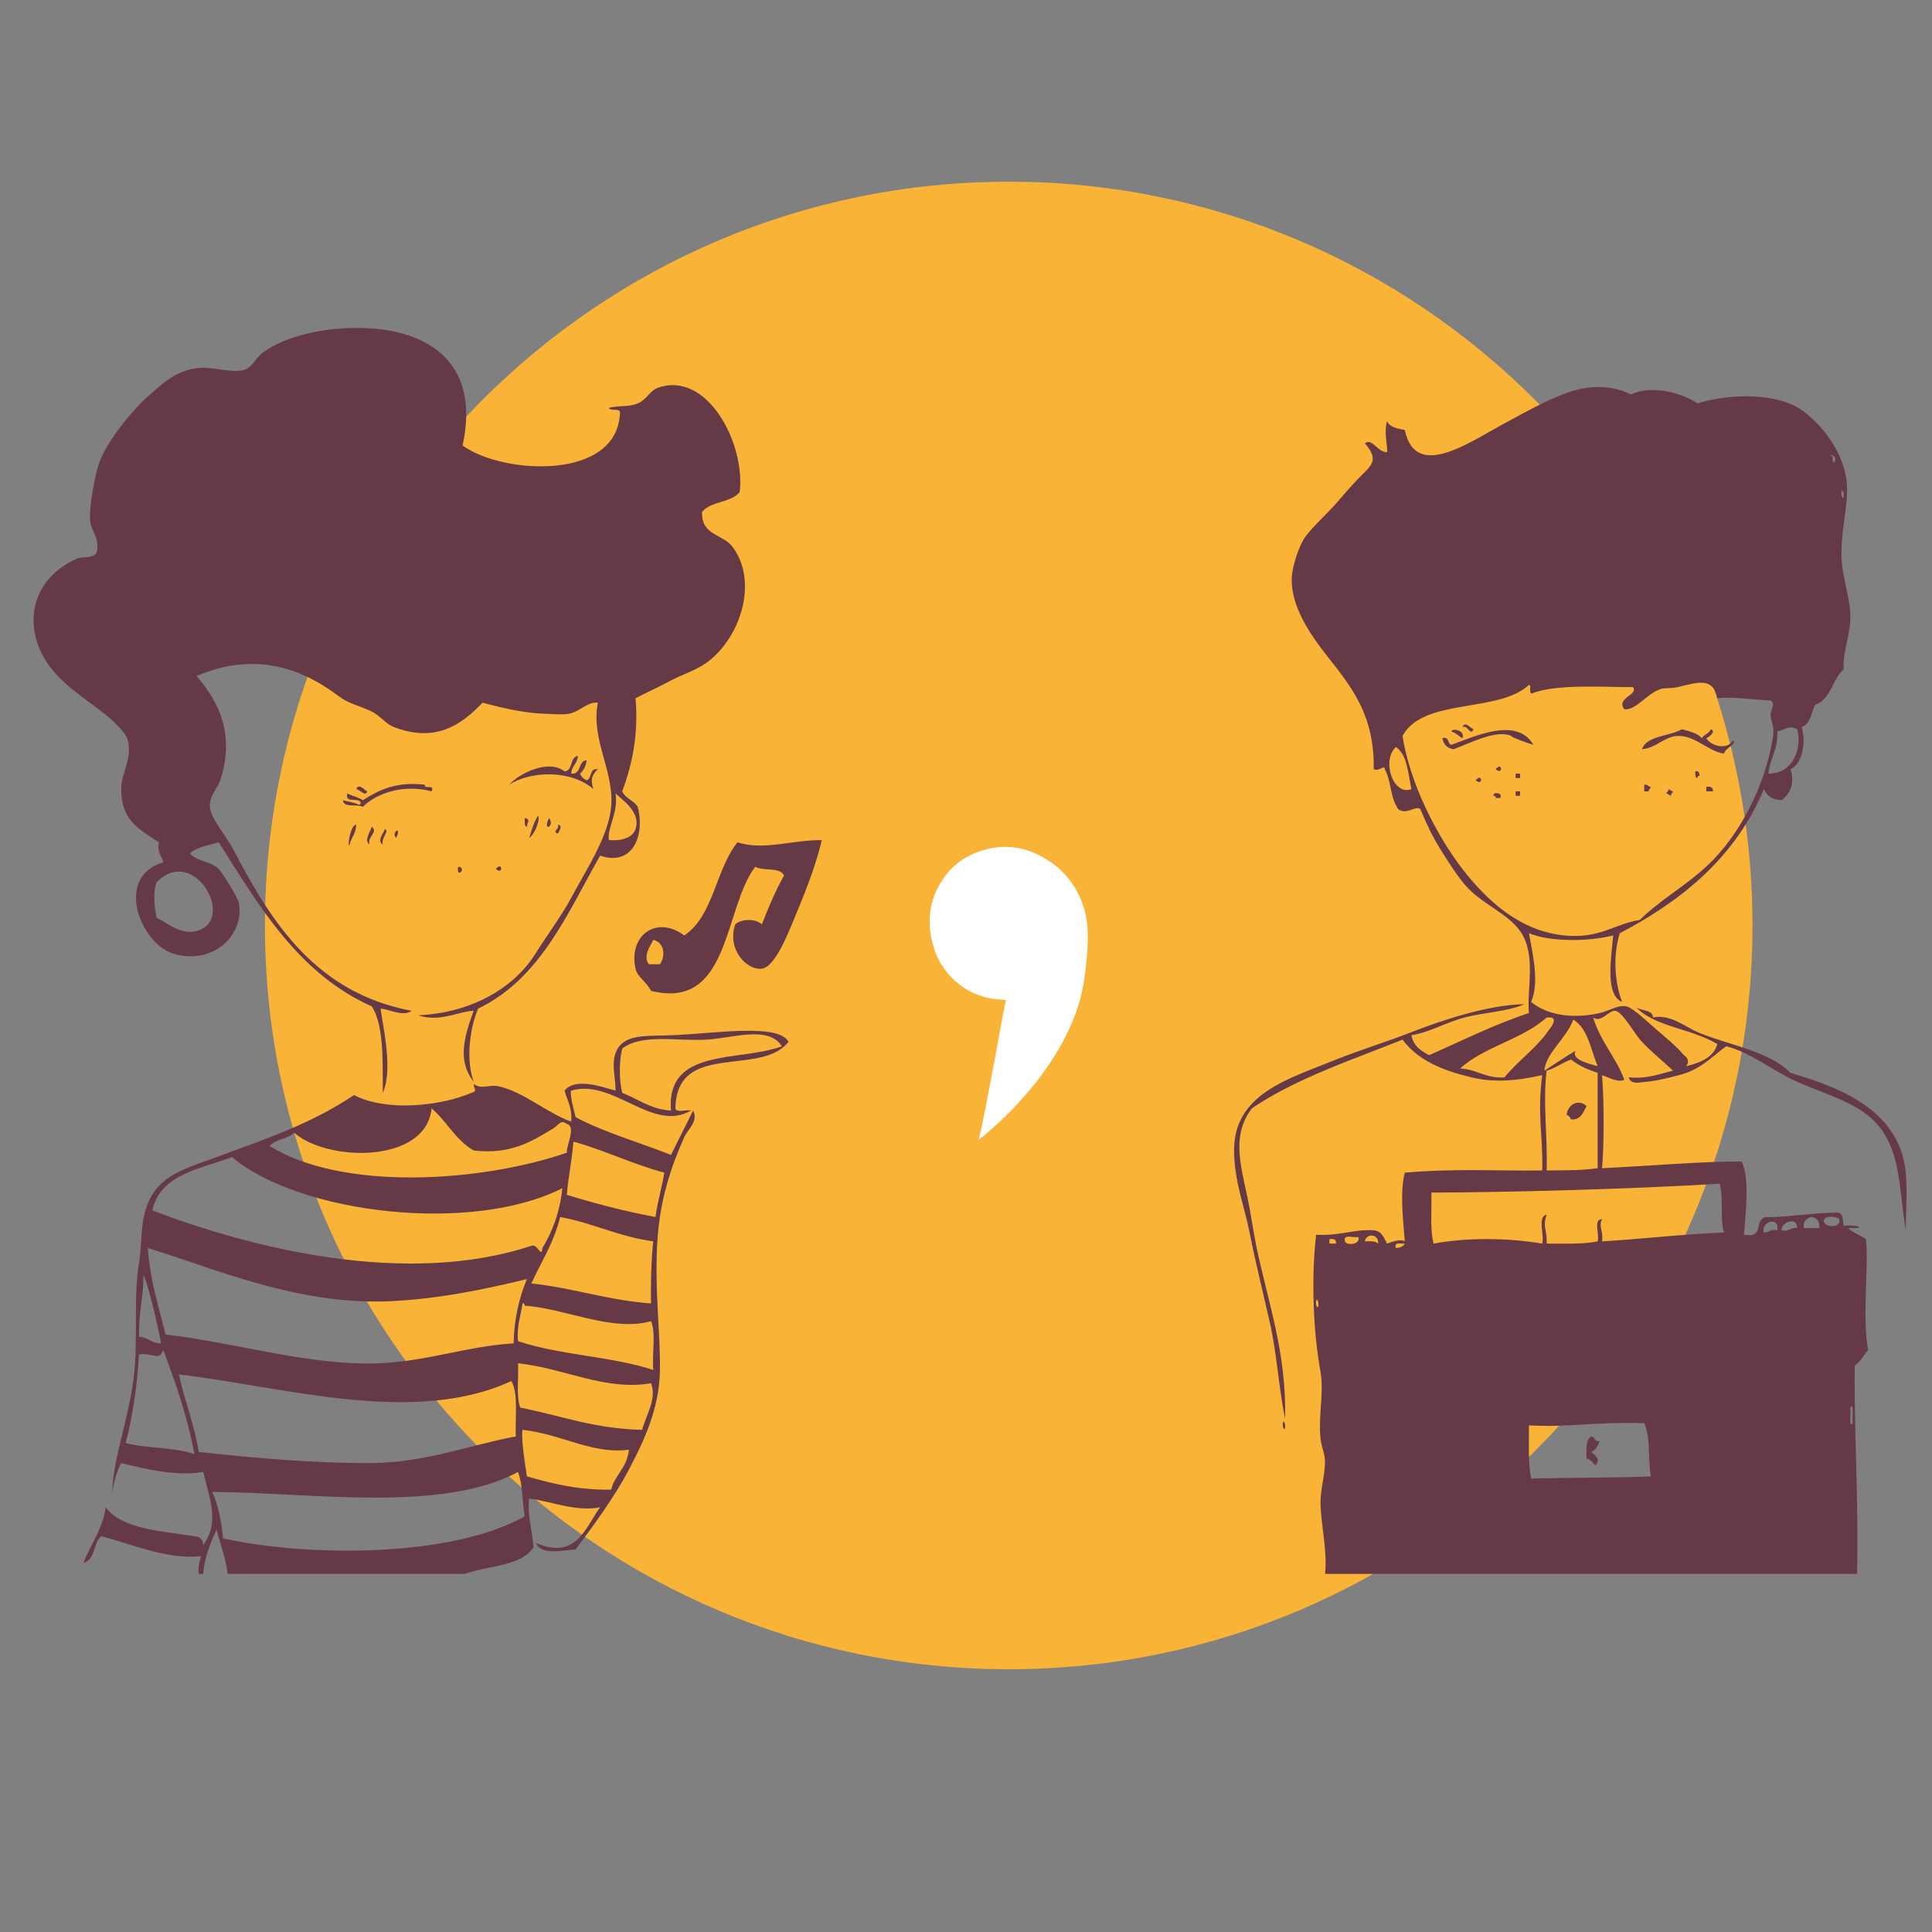 <?xml version="1.0" encoding="utf-8"?>
<!-- Generator: Adobe Illustrator 17.0.0, SVG Export Plug-In . SVG Version: 6.00 Build 0)  -->
<!DOCTYPE svg PUBLIC "-//W3C//DTD SVG 1.1//EN" "http://www.w3.org/Graphics/SVG/1.1/DTD/svg11.dtd">
<svg version="1.1" id="Livello_1" xmlns="http://www.w3.org/2000/svg" xmlns:xlink="http://www.w3.org/1999/xlink" x="0px" y="0px"
	 width="270.282px" height="270.283px" viewBox="0 0 270.282 270.283" enable-background="new 0 0 270.282 270.283"
	 xml:space="preserve">
<rect x="0" y="0" width="270.282" height="270.283" fill="#808080" stroke="none"/>
<g>
	<path fill="#F9B437" d="M245.166,129.469c0,57.466-46.584,104.052-104.05,104.052S37.065,186.936,37.065,129.469
		c0-57.465,46.585-104.049,104.051-104.049S245.166,72.004,245.166,129.469"/>
	<path fill="#FFFFFF" d="M136.901,159.473c0.737-2.428,3.359-17.685,3.829-19.559l-1.846-0.186
		c-2.005-0.316-3.754-1.143-5.244-2.475c-1.497-1.337-2.515-2.972-3.076-4.901c-0.878-3.039-0.622-5.841,0.763-8.394
		c1.382-2.547,3.483-4.234,6.299-5.044c2.818-0.817,5.539-0.498,8.174,0.958c2.984,1.648,4.95,4.104,5.894,7.364
		c0.761,2.652,0.515,5.794,0.018,9.553C150.017,149.612,136.901,159.473,136.901,159.473"/>
	<path fill="#663946" d="M204.591,101.714c0.378-0.939,1.183,0.219,1.551,0.31C205.676,103.049,205.383,101.379,204.591,101.714"/>
	<path fill="#663946" d="M203.04,102.334c0.157-0.531,1.979-0.148,1.551,0.931C204.042,102.985,203.684,102.515,203.04,102.334"/>
	<path fill="#663946" d="M203.35,104.815c-0.897-0.137-1.415-0.654-1.551-1.551c0.995-0.272,0.642,0.804,1.241,0.93
		c3.281-1.149,9.137-3.998,11.474,0c-0.971-0.281-3.075-1.044-3.101-1.241C209.339,102.012,205.631,103.984,203.35,104.815"/>
	<path fill="#663946" d="M209.242,107.606C210.182,106.459,210.287,108.548,209.242,107.606"/>
	<path fill="#663946" d="M237.154,107.916c0.527-0.114,0.585,0.242,0.62,0.62c-0.264-0.057-0.292,0.121-0.309,0.31
		C237.101,108.797,237.203,108.281,237.154,107.916"/>
</g>
<rect x="212.033" y="108.226" fill="#663946" width="0.621" height="0.62"/>
<g>
	<path fill="#663946" d="M206.451,109.157C207.392,108.01,207.496,110.099,206.451,109.157"/>
	<path fill="#663946" d="M230.021,109.777c0.502-0.087,0.535,0.293,0.931,0.311c-0.059,0.251-0.311,0.309-0.31,0.62h-0.621V109.777z
		"/>
	<path fill="#663946" d="M49.832,110.397c0.379-0.939,1.184,0.219,1.551,0.311C51.1,111.55,50.296,110.391,49.832,110.397"/>
	<path fill="#663946" d="M238.705,110.087c0.622-0.106,0.971,0.063,0.93,0.62h-0.93V110.087z"/>
	<path fill="#663946" d="M233.433,110.397c0.251,0.059,0.308,0.311,0.62,0.311c-0.059,0.251-0.312,0.309-0.31,0.62
		c-0.251-0.059-0.31-0.311-0.62-0.31C233.182,110.766,233.433,110.708,233.433,110.397"/>
</g>
<rect x="212.033" y="110.708" fill="#663946" width="0.621" height="0.62"/>
<g>
	<path fill="#663946" d="M208.933,111.328c-0.124-0.602,1.411-0.453,0.93,0.31h-0.621
		C209.299,111.374,209.121,111.345,208.933,111.328"/>
	<path fill="#663946" d="M75.262,114.119c0.365,0.587-0.473,2.615-1.24,3.101C74.392,116.142,74.683,114.987,75.262,114.119"/>
	<path fill="#663946" d="M73.402,114.429c0.902,0.27,0.349,0.464,0.311,1.241C73.291,115.574,73.455,114.893,73.402,114.429"/>
	<path fill="#663946" d="M76.814,114.429C77.7,115.687,75.8,116.447,76.814,114.429"/>
	<path fill="#663946" d="M78.054,115.36c0.772,0.046,0.09,1.05,0,1.24C77.126,116.396,78.351,115.937,78.054,115.36"/>
	<path fill="#663946" d="M52.003,115.67c0.993,0.716-0.66,1.382-0.311,2.481C50.852,117.588,51.865,116.279,52.003,115.67"/>
	<path fill="#663946" d="M90.77,134.898h1.55c0.831-1.148,0.618-3.074-0.93-3.412C90.984,132.361,89.904,133.729,90.77,134.898
		 M114.96,117.531c-0.628,2.757-1.759,5.938-3.412,9.924c-1.038,2.502-3.011,7.812-4.962,8.063
		c-2.137,0.275-4.939-2.764-3.721-6.203c0.835-0.81,2.887-0.81,3.721,0c0.927-2.38,1.894-4.722,3.101-6.823
		c-0.518-1.239-2.945-0.57-4.031-1.241c-4.464,5.887-3.478,20.14-14.577,17.368c-0.588-1.218-1.92-1.96-2.171-3.101
		c-1.025-4.661,2.934-7.531,6.823-4.652c4.103-2.721,4.384-9.263,7.444-13.026C106.956,119.027,110.64,117.5,114.96,117.531"/>
	<path fill="#663946" d="M64.098,121.252C65.442,121.381,63.771,123.053,64.098,121.252"/>
	<path fill="#663946" d="M69.37,121.562C70.311,120.416,70.415,122.504,69.37,121.562"/>
	<path fill="#663946" d="M29.672,208.711c0.89,1.798,1.27,4.105,1.551,6.513c12.193,2.676,32.219,2.605,42.179-3.102
		c-0.41-2.656-0.222-4.09-0.93-6.202C61.814,211.693,43.376,208.79,29.672,208.711 M73.712,206.54
		c3.537,1.012,7.167,1.929,11.785,1.86c0.553-2.135,2.264-3.111,2.481-5.584c-5.143,0.662-9.34-2.169-14.887-2.79
		C72.906,201.428,73.427,204.597,73.712,206.54 M27.811,203.128c7.757,0.844,16.168,1.589,24.192,1.551
		c7.474-0.036,14.118-2.639,20.159-3.722c-0.124-2.667,0.386-5.969-0.62-7.753c-13.591,6.276-31.45,0.882-46.521-0.931
		C25.841,196.001,27.171,199.221,27.811,203.128 M72.782,196.925c5.624,1.095,10.453,2.986,17.058,3.102
		c0.466-1.916,2.101-4.304,1.24-6.513c-6.476,1.096-12.082-2.11-18.608-2.791C72.58,192.786,72.197,195.339,72.782,196.925
		 M19.438,189.482c-0.177,3.783-0.841,8.567-1.861,12.405c2.96,0.763,6.89,0.553,9.615,1.551c-0.973-5.333-2.639-9.973-4.343-14.576
		C22.178,190.513,21.458,189.18,19.438,189.482 M72.471,187.622c5.708,1.942,13.169,2.131,18.919,4.031
		c-0.204-2.174,0.41-5.165-0.311-6.823c-5.442,1.536-11.971-1.776-17.678-2.171c-0.017-0.189-0.046-0.367-0.31-0.31
		C72.874,184.095,72.265,185.45,72.471,187.622 M19.438,187.002c1.27,0.073,1.746,0.94,3.101,0.93
		c-0.531-2.8-1.783-8.154-2.481-9.615C20.127,181.382,19.442,182.918,19.438,187.002 M23.16,186.691
		c10.052,1.18,20.104,4.387,29.773,4.031c6.733-0.248,12.47-2.403,18.918-2.791c0.084-3.5,0.78-6.374,1.861-8.993
		c-6.136,1.501-12.551,2.804-19.229,3.101c-12.979,0.577-24.721-4.699-33.805-7.444C20.993,179.14,22.208,182.784,23.16,186.691
		 M74.333,179.559c5.9,0.612,10.68,2.346,16.747,2.791c-0.062-3.23,0.064-6.625,0.311-8.684c-4.817-0.661-8.406-2.553-13.026-3.412
		C77.495,173.829,75.726,176.506,74.333,179.559 M32.464,161.88c-4.528,1.675-10.011,2.394-11.164,7.443
		c13.752,5.274,35.485,10.763,53.033,4.962c0.897-0.373,1.414,1.86,1.55,0.311c1.409-2.313,2.435-5.009,2.791-8.374
		C66.244,172.59,42.078,169.935,32.464,161.88 M79.294,167.152c3.959,1.211,8.044,2.294,12.405,3.101
		c0.304-2.176,0.876-4.087,1.241-6.202c-4.495-1.192-8.265-3.106-12.716-4.342C79.947,162.857,79.586,164.018,79.294,167.152
		 M41.147,158.469c-0.871,0.886-2.628,0.885-3.411,1.86c10.289,6.384,29.731,5.02,41.558,0.93c-0.058-1.115,1.347-3.65,0-4.032
		c-0.865-0.674-1.226,0.238-1.861,0.62c-3.081,1.854-6.001,3.709-11.164,3.101c-2.508-1.421-3.77-4.087-5.893-5.893
		C59.637,162.761,45.897,162.608,41.147,158.469 M98.833,145.443c-4.171,0.236-9.021-0.866-11.785,1.241
		c-0.447,1.732-0.447,4.47,0,6.203c2.237,0.863,3.916,2.287,6.823,2.481c-0.708-8.876,9.557-6.777,15.507-8.994
		C107.534,143.413,102.474,145.237,98.833,145.443 M65.028,220.185H31.843c-0.257-2.326-1.038-4.131-1.551-6.202
		c-0.631,1.461-1.648,3.497-1.86,6.202h-0.621c-0.136-1.067,0.123-1.738,0.311-2.481c-4.881,0.494-9.645-1.694-13.957-2.791
		c-1.145,0.922-0.814,3.32-2.481,3.721c0.995-2.623,2.643-4.593,3.101-7.753c2.386,3.094,7.681,3.278,12.406,4.032
		c0.789,0.037,1.202,0.451,1.241,1.24c2.345-3.239,0.876-6.471,0-10.234c-3.732,0.659-8.206-0.424-11.475-1.241
		c-0.652,1.209-1.061,2.66-1.241,4.342c-0.023-4.944,2.539-11.003,3.101-17.368c0.456-5.159-0.136-10.45,0.62-14.886
		c0.359-2.106,0.257-4.194,0.62-6.202c1.077-5.961,5.344-6.881,10.234-8.684c7.082-2.611,13.393-4.738,19.229-8.684
		c4.495,2.342,12.023,1.581,16.437-0.31c0.902-0.27,0.349-0.465,0.311-1.241c1.062,0.817,2.196,0.05,3.411,0.31
		c3.573,0.766,6.907,3.806,10.234,4.963c0.172-1.93-0.562-2.953-0.93-4.343c1.495-1.886,5.231-0.517,7.132,0
		c0.005-2.059-0.757-4.138,0.311-5.892c1.266-2.08,4.317-1.705,7.754-1.861c6.124-0.278,14.755-1.667,16.127,0.93
		c-3.887,4.975-15.665-0.183-15.818,9.304c0.133,0.694,1.529,0.126,2.172,0.31c-5.373,3.155-10.848-4.529-16.748-2.791
		c-0.256,0.479,0.368,2.722,0.621,3.722c4.052,2.15,8.898,3.507,13.335,5.273c1.031-2.071,2.067-4.136,3.102-6.203
		c0.77,1.493-0.735,2.596-1.242,3.722c-1.902,4.23-3.328,8.678-3.721,13.957c-0.531,7.107,0.445,13.711,0.31,18.917
		c-0.134,5.187-2.231,9.644-4.342,13.646c-2.092,3.969-4.909,7.724-7.443,11.165c-2.126,0.101-4.728,0.871-5.583-0.93
		c5.717,2.503,6.974-2.239,8.994-4.963c-3.487,0.616-6.586-0.79-9.924-1.24c-0.275,2.206,0.408,4.236,0.62,6.823
		C72.886,219.154,68.292,219.004,65.028,220.185"/>
	<path fill="#663946" d="M221.958,154.747c-0.499,0.844-0.74,1.948-2.171,1.86c-0.138-0.275-0.273-0.554-0.621-0.62
		C219.323,154.453,220.884,153.696,221.958,154.747"/>
	<path fill="#663946" d="M179.469,199.096c0.119-0.59,0.395,0.198,0.31,0.621C179.66,200.308,179.385,199.52,179.469,199.096"/>
	<path fill="#663946" d="M222.579,200.958c0.615,0.004,0.393,0.847,1.24,0.62c-0.313,0.617-0.535,1.325-1.24,1.55
		c0.55,0.357,1.416,1.071,0.62,1.861c-0.415-0.309-0.609-0.839-1.241-0.93C221.907,202.767,221.851,201.47,222.579,200.958"/>
	<path fill="#663946" d="M213.895,199.407c0.014,2.57-0.133,5.303,0.31,7.444c3.721-0.139,11.929-0.09,16.747-0.31
		c-0.472-2.754,0.023-5.254-0.931-7.444C222.744,198.904,219.534,199.714,213.895,199.407 M259.175,199.096
		c-0.064-0.585,0.208-3.064-0.31-2.171C258.928,197.512,258.655,199.989,259.175,199.096 M184.432,182.659
		c0.084-0.422-0.193-1.211-0.311-0.62C184.036,182.461,184.314,183.25,184.432,182.659 M195.286,174.596
		c0.577-0.043,1.036-0.204,1.24-0.62C195.977,174.046,194.975,173.663,195.286,174.596 M185.981,173.976h0.931
		c0.039-0.557-0.308-0.726-0.931-0.62V173.976z M188.153,173.666c0.288,0.661,2.255,0.423,1.86-0.62
		C189.374,173.233,187.859,172.545,188.153,173.666 M190.944,173.666c0.764-0.041,1.495-0.047,1.86,0.31
		C192.922,172.653,191.16,172.43,190.944,173.666 M249.25,172.115c1.076,0.248,1.192-0.463,2.17-0.311
		C251.443,170.104,249.117,170.995,249.25,172.115 M246.769,172.425c0.731,0.007,0.913-0.534,1.86-0.31
		C248.994,170.133,246.303,170.826,246.769,172.425 M255.143,170.874c0.15,0.801,2.438,1.058,2.171-0.31
		C256.896,170.141,255.148,169.973,255.143,170.874 M252.351,171.804h2.171c0.081-1.011-0.369-1.492-1.241-1.55
		C252.738,170.538,252.204,170.831,252.351,171.804 M240.565,165.602c-11.718,0.714-29.193,1.209-40.317,1.24
		c0.068,2.413-0.216,5.178,0.31,7.134c4.628-0.852,10.215-0.834,15.196,0c0.335-1.216-0.717-3.82,0.62-4.032
		c-0.619,1.813,0.082,2.024,0,4.032c2.479-0.003,5.077,0.113,7.133-0.31c0.298-0.944-0.663-3.146,0.62-3.101
		c-0.545,1.044,0.209,1.59,0,3.101c5.759-0.342,11.19-1.01,17.059-1.241C240.592,170.538,241.16,167.489,240.565,165.602
		 M220.407,146.993c-0.631,1.277,1.848,1.781,3.101,2.171c-0.97-2.338-1.336-5.279-3.411-6.513
		c-0.928,2.589-3.924,4.756-4.032,7.133C217.512,148.854,218.921,147.886,220.407,146.993 M216.375,149.784
		c-0.555,4.195,0.126,8.809,0,13.957c3.582-0.032,4.765-0.009,7.133-0.311v-13.335c-1.415-0.508-2.322-0.817-3.721-1.861
		C218.544,148.645,217.667,149.422,216.375,149.784 M216.375,142.341c-3.383,3.062-8.811,4.106-12.095,7.134
		c2.365,0.117,3.535,1.427,6.202,1.24c1.551-1.971,4.474-4.175,5.893-6.202c0.304-0.434,1.661-1.916,0.621-2.172H216.375z
		 M197.457,110.397c-0.484-2.204-0.566-4.81-2.171-5.892C193.231,106.38,194.895,111.39,197.457,110.397 M248.63,102.333
		c0.139,2.517-1.015,3.742-1.241,5.893c3.584,0.058,4.751-3.777,4.031-6.203C250.281,101.382,249.705,102.107,248.63,102.333
		 M196.216,102.954c0.958,6.412,4.678,13.837,8.375,18.608c3.351,4.328,7.957,8.687,14.265,9.304
		c4.948,0.484,6.844-1.55,10.545-2.172c2.786-2.764,6.555-4.837,9.615-7.753c4.25-4.05,7.857-10.749,8.994-17.678
		c0.277-1.687-0.148-1.889-0.31-3.102c-0.107-0.799,0.817-1.642,0-2.171c-2.15-0.069-5.265-0.569-7.444-0.31
		c-0.599-3.023-2.779-2.202-5.581-1.551c-0.94,0.218-1.775,0.049-2.482,0.31c-1.925,0.713-3.269,2.921-4.961,2.791
		c-1.177-1.643,1.979-1.964,1.24-3.101c-3.819,0.026-10.845-0.522-14.266,0.93c-0.396-0.776,0.157-0.971-0.31-1.241
		C209.612,99.809,199.109,97.576,196.216,102.954 M257.934,69.459c0.084-0.423-0.191-1.211-0.31-0.621
		C257.54,69.261,257.816,70.05,257.934,69.459 M256.692,64.497c0.41-0.858-1.225-1.065-0.309-0.62
		C256.359,64.311,256.451,65.062,256.692,64.497 M185.362,220.185c0.367-2.882-0.534-6.904-0.621-9.614
		c-0.071-2.206,0.655-4.197,0.621-6.201c-0.017-1.017-0.491-1.931-0.621-3.102c-0.339-3.051,0.502-6.533,0-9.305
		c-0.947-5.24-1.374-12.539-0.62-19.228c3.471,0.181,5.299-0.805,8.063-0.62c1.135,0.105,1.42,1.061,1.861,1.861
		c0.687-0.284,2.067-0.689,2.481-0.31c-0.21-2.822-0.714-6.892,0-9.615c7.264-0.629,13.527-0.213,19.228-0.31
		c0.143-4.637-0.737-7.83,0-13.336c-4.015,0.905-6.985,1.014-9.923,0.31c-4.02-0.962-7.448-2.36-9.615-5.272
		c-7.315,2.919-14.993,5.476-21.09,9.614c-2.768,3.683-1.657,7.585-0.62,12.405c0.477,2.223,0.799,4.669,1.241,6.823
		c1.609,7.845,4.259,14.93,4.031,24.191c-0.907-4.467-1.126-9.031-2.171-13.646c-0.768-3.391-2.053-8.564-2.791-12.405
		c-0.66-3.433-2.065-6.882-2.171-11.165c-0.202-8.2,7.502-10.293,14.266-13.026c3.251-1.314,6.783-2.375,10.235-3.722
		c4.19-1.635,10.803-3.935,16.126-4.032c-2.426,1.066-5.581,1.128-8.373,1.86c-2.602,0.684-4.91,2.089-7.442,2.482
		c0.261,1.495,1.322,2.192,2.481,2.791c4.597-2.02,8.984-4.248,13.956-5.893c-0.322-3.531,1.09-8.162-1.241-11.475
		c-1.786-2.538-5.569-3.874-7.754-6.513c-1.349-1.629-2.426-3.397-3.411-4.963c-1.057-1.679-1.925-3.502-2.791-5.582
		c-0.74-0.548-1.896,0.905-3.101,0c-1.182-1.808-0.826-3.448-1.86-5.583c-0.046-0.692-0.781,0.402-1.552,0
		c0.094-7.495-2.956-11.318-6.513-15.816c-2.376-3.005-5.064-6.939-4.962-10.855c0.044-1.631,0.923-4.144,1.551-5.272
		c0.916-1.645,3.389-3.705,4.962-5.583c0.563-0.672,1.504-1.74,2.481-2.791c1.924-2.071,3.486-2.686,1.241-5.273
		c1.026-0.804,1.782,1.307,3.101,1.241c0.121-0.882-0.483-2.64,0-4.342c0.364,0.877,1.453,1.029,2.481,1.241
		c1.485,7.11,8.978,1.75,13.956-0.93c3.715-2,7.979-4.478,11.476-4.962c2.386-0.33,4.511,0.05,6.202,0.93
		c2.897-1.438,7.305-0.16,9.305,1.241c4.997-1.528,11.379-1.347,14.576,0.93c2.781,1.984,5.499,5.451,6.202,9.304
		c0.603,3.305-0.704,6.783-0.62,11.165c0.054,2.875,1.213,5.673,1.241,8.374c0.027,2.723-1.129,4.873-0.93,7.443
		c-1.642,1.356-1.761,4.237-4.033,4.963c-0.503,1.15-0.638,2.669-1.86,3.101c0.658,2.088,0.119,5.151-1.551,5.892
		c0.611,2.025-0.017,3.384-1.241,4.342c-1.148-0.138-1.873-0.284-2.481-1.551c-3.968,9.472-11.35,15.529-20.159,20.159
		c-0.927,2.884-0.801,6.597,0.309,9.614c-2.48-1.042-1.445-6.521-1.24-9.304c-3.414,0.869-8.74,0.935-11.785-0.31
		c0.526,2.872,1.493,6.859,0.31,9.614c2.211,1.835,5.747,2.417,9.614,1.551c1.266-0.284,2.538-1.186,3.722-0.93
		c0.907,0.196,2.911,2.137,4.032,3.101c1.356,1.167,3.072,2.589,3.721,3.412c0.444,0.562,1.252,0.773,0.62,1.86
		c1.966-0.514,3.787-1.175,4.341-3.101c-3.846-2.291-8.807-2.356-11.474-5.273c0.623,0.721,2.372,0.316,2.481,1.55
		c2.47-0.5,4.448,1.33,6.512,2.172c4.325,1.761,9.656,2.513,12.717,5.583c6.752,1.97,14.069,4.903,15.817,12.095
		c0.681,2.802,0.32,6.411,0.31,9.925c-0.933-5.597-0.693-9.866-3.102-13.646c-2.517-3.955-7.195-4.968-12.096-7.134
		c-3.512-1.553-6.435-4.087-9.923-4.962c-1.648,1.142-3.098,2.813-5.583,3.722c-0.888,0.324-4.13,1.162-5.582,1.24
		c-0.71,0.039-2.183,0.512-2.481-0.62c2.629,0.252,4.275-0.48,6.202-0.93c-1.07-1.057-2.66-2.277-4.343-4.031
		c-1.049-1.097-2.638-4.133-3.721-4.342c-0.861-0.167-1.983,1.769-3.101,0.93c0.981,3.361,3.172,5.511,4.342,8.685
		c-0.745,0.517-2.212-0.313-3.103-0.62c0.32,3.981,0.264,10.073,0,13.025c6.41-0.312,14.677-1.005,19.539-0.93
		c1.168,2.527,0.526,7.181,0.311,10.235c3.043,0.491,1.212-2.05,3.101-2.482c2.406,0.124,5.804-0.551,9.923-0.62
		c0.941-0.01,0.773,1.088,0.931,1.86c1.96-0.242,3.394,0.45,0.62,0.31c0.649,0.696,1.731,0.957,2.481,1.552
		c0.459,3.67-0.565,10.631,0.31,15.506c-0.631,0.714-1.05,1.638-1.861,2.171c-0.136,8.73,0.574,19.165,0.31,29.152H185.362z"/>
	<path fill="#663946" d="M242.427,103.574c0.668,0.489-1.144,1.109-1.241,1.861c-2.371-0.398-4.026-2.572-6.513-2.482
		c-1.759,0.064-2.988,1.689-4.963,1.861c0.614-1.91,3.97-1.823,5.583-2.791c1.072,0.272,2.148,0.54,2.791,1.241
		c0.295-0.531,1.029-0.625,1.24-1.241c0.841,0.281-0.26,1.142-0.62,1.241C239.386,104.423,241.702,104.955,242.427,103.574"/>
	<path fill="#663946" d="M83.637,107.606c-0.803,0.786-1.082,1.407-0.62,2.791c-3.221-2.787-8.866-2.522-11.786-0.62
		c1.558-1.692,5.563-3.599,7.754-1.861c1.216-0.128,0.695-1.992,1.86-2.171c-0.043,1.094-0.888,1.387-0.931,2.481
		c1.496,0.152,0.896-1.792,2.171-1.861c-0.138,0.792-0.435,1.426-0.93,1.861c0.174,0.446,0.484,0.757,0.93,0.93
		C82.845,108.881,82.421,107.426,83.637,107.606"/>
	<path fill="#663946" d="M48.591,111.017c0.695,0.339,1.554,0.514,2.171,0.93c2.216-1.402,4.599-2.637,8.685-2.171
		c-0.123,0.744,1.413-0.172,0.93,0.931c-3.893-1.045-7.708,0.239-9.615,2.171c-0.79-0.45-2.683,0.201-2.791-0.931
		c0.706,0.225,1.584,0.277,2.171,0.62c0.264,0.057,0.293-0.121,0.311-0.31C50.164,111.513,48.196,112.446,48.591,111.017"/>
	<path fill="#663946" d="M49.832,115.36c-0.015,1.226-0.683,1.799-0.93,2.791C48.556,118.853,48.947,115.443,49.832,115.36"/>
	<path fill="#663946" d="M53.863,115.98c0.657,0.283-0.585,1.246-0.31,2.171C52.669,117.641,53.702,116.468,53.863,115.98"/>
	<path fill="#663946" d="M55.414,117.22C54.649,116.404,56.308,115.423,55.414,117.22"/>
	<path fill="#663946" d="M27.502,130.246c5.664-1.526-0.377-12.175-5.583-6.823c-0.551,1.328-0.328,3.587,0,4.962
		C23.484,129.174,25.334,130.83,27.502,130.246 M85.188,117.531c1.923,0.125,3.309-0.365,3.721-1.551
		c0.775-2.23-1.638-3.935-2.791-4.962C86.532,113.759,84.872,115.903,85.188,117.531 M64.718,62.326
		c5.544,4.051,21.735,5.016,22.019-4.652c-0.079-0.644-1.362-0.085-1.55-0.62c1.807-0.407,2.621-0.056,4.031-0.621
		c1.222-0.489,1.696-1.776,2.791-2.171c6.892-2.484,12.284,7.726,11.475,14.576c-1.186,1.502-4.106,1.27-5.272,2.791
		c-0.091,3.38,2.927,2.994,4.342,4.962c3.607,5.02,0.892,12.821-3.721,16.127c-1.507,1.08-3.45,1.667-4.962,2.481
		c-1.616,0.87-3.231,1.588-4.963,2.482c0.411,4.72-0.327,8.897-1.86,13.026c0.435,1.012,1.633,1.261,2.171,2.171
		c1.051,4.111-0.781,8.362-5.272,6.823c-4.621,8.198-8.398,17.239-17.058,21.399c-1.144,2.687-1.758,7.036-0.62,10.234
		c-2.369-2.982-1.27-6.465,0-9.924c-2.031,0.038-4.813,1.668-7.754,0.62c7.038-0.301,13.228-3.52,16.437-8.684
		c1.337-2.149,3.613-5.229,4.962-7.753c2.104-3.936,5.219-8.598,5.583-12.716c0.447-5.053-2.87-9.374-1.86-14.576
		c-1.485-0.14-2.453,1.226-4.032,1.551c-0.821,0.169-2.466,0.026-3.412,0c-2.739-0.076-5.901-0.8-8.684-1.551
		c-3.018,3.164-6.603,5.632-12.406,3.412c-1.105-0.423-1.992-1.645-3.101-2.171c-2.043-0.971-3.149-1.031-4.652-2.172
		c-4.589-3.481-11.311-6.489-19.848-2.791c3.078,3.554,5.317,8.04,3.411,14.267c-0.495,1.617-1.639,2.393-1.551,4.032
		c0.086,1.609,2.253,3.981,3.412,6.202c5.382,10.329,11.614,19.822,24.811,22.33c-1.189,0.865-3.095-0.203-4.342-0.31
		c0.295,2.407,1.787,8.505,0.31,11.785c-0.051-3.538,0.274-9.378-1.55-12.095c-10.212-4.572-15.671-13.895-21.4-22.95
		c-1.439,0.421-3.09,0.632-4.032,1.551c0.873,1.089,2.929,1.112,4.032,2.171c0.44,0.422,2.665,4.025,2.791,4.652
		c0.937,4.678-3.795,8.972-9.304,7.133c-4.511-1.506-8.089-10.691-1.241-12.715c-0.218-0.919-0.924-1.351-0.62-2.792
		c-2.951-1.935-5.265-3.14-5.272-7.443c-0.004-2.269,1.569-4.184,0.93-6.823c-0.194-0.799-0.941-1.526-1.551-2.171
		c-2.356-2.49-6.748-4.69-9.304-8.063c-3.685-4.862-3.413-11.925,3.721-15.196c0.923-0.319,2.479-0.003,2.791-0.931
		c0.402-2.072-0.797-2.849-0.93-4.342c-0.175-1.964,0.642-6.294,1.241-8.063c0.924-2.733,4.391-7.257,7.132-9.615
		c1.816-1.56,3.641-3.402,6.823-3.722c1.904-0.191,4.439,0.722,6.202,0.311c1.332-0.311,1.59-1.598,2.792-2.481
		c3.116-2.292,8.554-3.556,13.956-3.412C59.801,46.131,67.26,50.609,64.718,62.326"/>
</g>
</svg>
